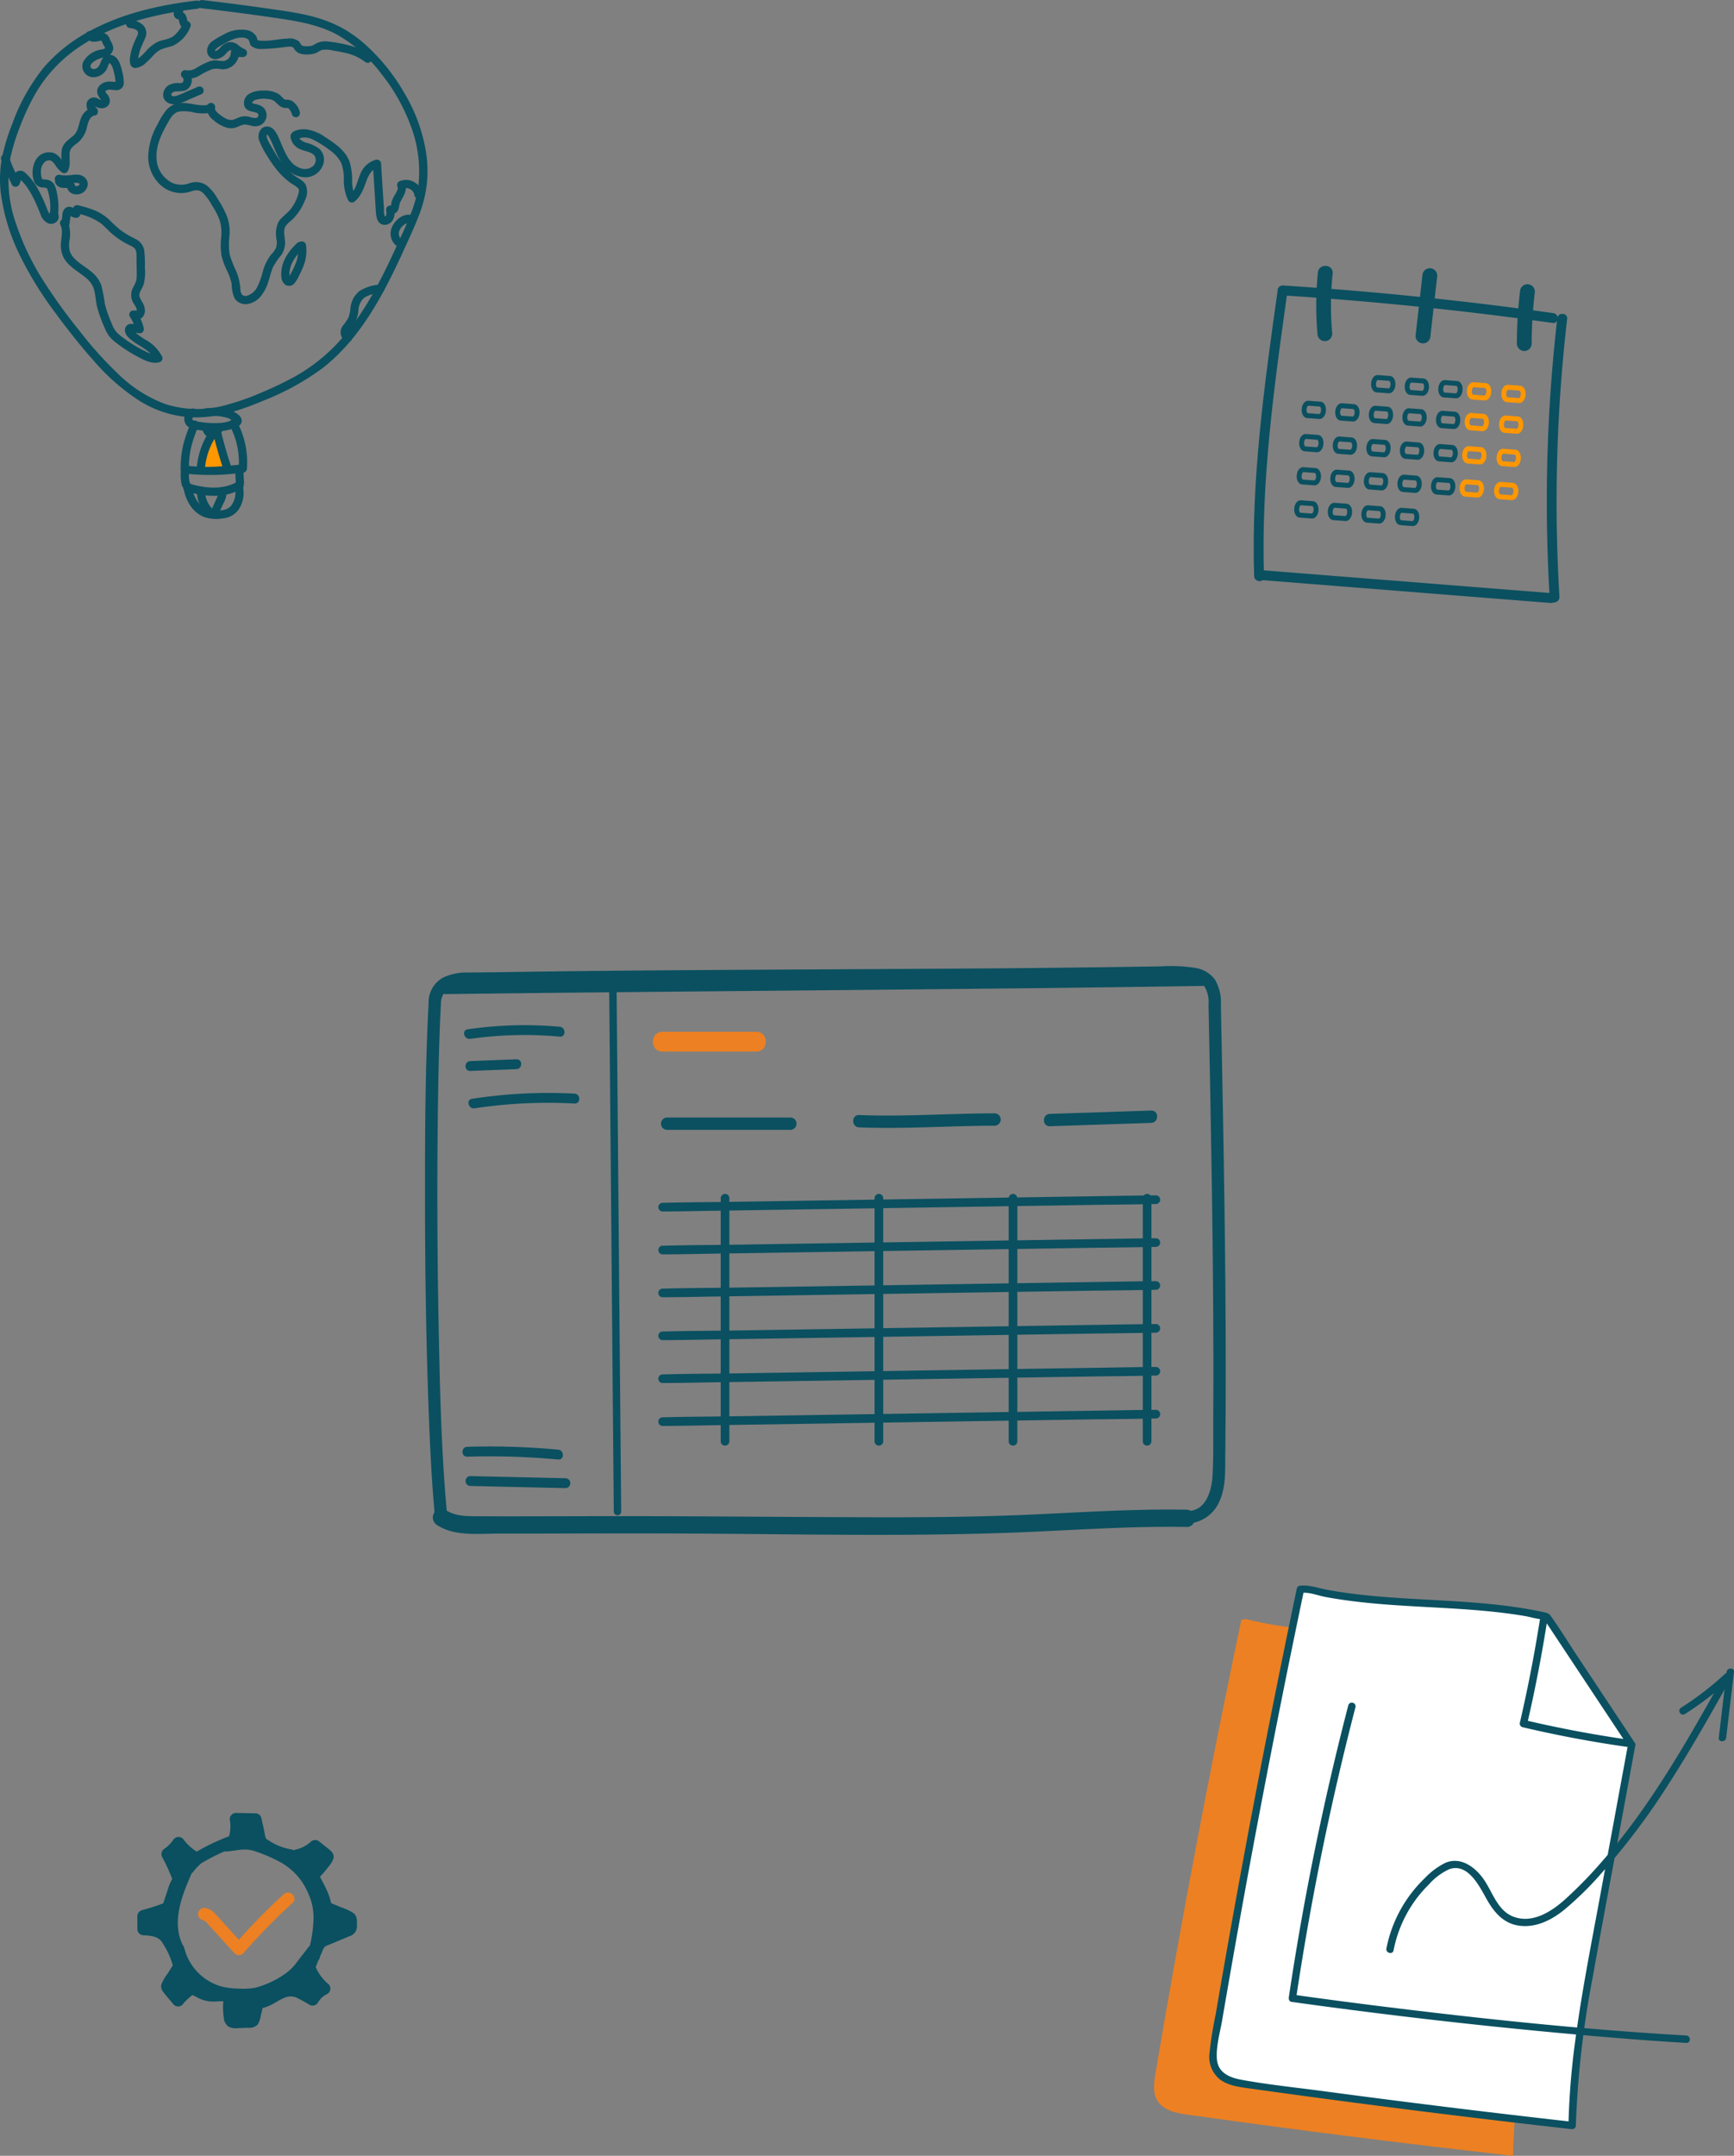 <?xml version="1.0" encoding="UTF-8"?> <svg xmlns="http://www.w3.org/2000/svg" id="Layer_1" data-name="Layer 1" viewBox="0 0 351.361 436.636"><rect x="0" y="0" width="351.361" height="436.636" fill="#808080" stroke="none"/> <defs> <style> .cls-1 { fill: #ff9700; } .cls-2 { fill: #ed8022; } .cls-3 { fill: #0a5060; } .cls-4 { fill: #fff; } </style> </defs> <polygon class="cls-1" points="43.145 87.785 40.806 93.919 40.806 95.146 45.713 95.146 43.577 87.785 43.145 87.785"></polygon> <path class="cls-1" d="M307.75,81.63l-2.404-.18c-.713-.053-1.194-.848-1.119-1.848.075-1.001.669-1.715,1.382-1.661l2.404.18c.713.053,1.194.848,1.119,1.848C309.057,80.97,308.463,81.684,307.75,81.63Zm.178-2.514-2.395-.178a.972.972,0,0,0-.31.739.934.934,0,0,0,.206.778l2.389.177a.954.954,0,0,0,.316-.738A.934.934,0,0,0,307.928,79.116Z"></path> <path class="cls-1" d="M300.779,81.109l-2.405-.18c-.713-.053-1.194-.848-1.119-1.848.075-1.001.669-1.715,1.382-1.661l2.405.18c.713.053,1.194.848,1.119,1.848C302.086,80.448,301.492,81.162,300.779,81.109Zm.178-2.514-2.396-.178a.978.978,0,0,0-.31.739.938.938,0,0,0,.206.778l2.39.177a.954.954,0,0,0,.316-.738A.934.934,0,0,0,300.958,78.595Z"></path> <path class="cls-1" d="M307.285,87.851l-2.404-.18c-.713-.053-1.194-.848-1.119-1.848s.669-1.715,1.382-1.661l2.404.18c.713.053,1.194.848,1.119,1.848S307.998,87.904,307.285,87.851Zm.178-2.515-2.395-.178a.972.972,0,0,0-.31.739.934.934,0,0,0,.206.779l2.389.177a.955.955,0,0,0,.316-.738A.934.934,0,0,0,307.463,85.336Z"></path> <path class="cls-1" d="M300.314,87.33l-2.405-.18c-.713-.053-1.194-.848-1.119-1.848s.669-1.715,1.382-1.661l2.405.18c.713.053,1.194.848,1.119,1.848S301.027,87.383,300.314,87.33Zm.178-2.515-2.396-.178a.978.978,0,0,0-.31.739.939.939,0,0,0,.206.779l2.39.177a.955.955,0,0,0,.316-.738A.934.934,0,0,0,300.492,84.815Z"></path> <path class="cls-1" d="M306.781,94.585l-2.404-.18c-.713-.053-1.194-.848-1.119-1.848.075-1.0.669-1.714,1.382-1.661l2.404.18c.713.053,1.194.848,1.119,1.848C308.088,93.924,307.494,94.638,306.781,94.585Zm.178-2.514-2.395-.178a.972.972,0,0,0-.31.738.934.934,0,0,0,.206.779l2.389.177a.955.955,0,0,0,.316-.738A.934.934,0,0,0,306.959,92.071Z"></path> <path class="cls-1" d="M299.81,94.064l-2.405-.18c-.713-.053-1.194-.848-1.119-1.848.075-1.0.669-1.714,1.382-1.661l2.405.18c.713.053,1.194.848,1.119,1.848C301.117,93.403,300.523,94.117,299.81,94.064Zm.178-2.514-2.396-.178a.977.977,0,0,0-.31.738.939.939,0,0,0,.206.779l2.39.177a.955.955,0,0,0,.316-.738A.934.934,0,0,0,299.989,91.549Z"></path> <path class="cls-1" d="M306.279,101.298l-2.404-.18c-.713-.053-1.194-.848-1.119-1.848.075-1.001.669-1.715,1.382-1.661l2.404.18c.713.053,1.194.848,1.119,1.848C307.586,100.637,306.992,101.351,306.279,101.298Zm.178-2.514-2.395-.178a.972.972,0,0,0-.31.739.934.934,0,0,0,.206.778l2.389.177a.954.954,0,0,0,.316-.738A.934.934,0,0,0,306.457,98.783Z"></path> <path class="cls-1" d="M299.308,100.776l-2.405-.18c-.713-.053-1.194-.848-1.119-1.848.075-1.001.669-1.715,1.382-1.661l2.405.18c.713.053,1.194.848,1.119,1.848C300.615,100.116,300.021,100.83,299.308,100.776Zm.178-2.514-2.396-.178a.978.978,0,0,0-.31.739.938.938,0,0,0,.206.778l2.39.177a.954.954,0,0,0,.316-.738A.934.934,0,0,0,299.487,98.262Z"></path> <path class="cls-2" d="M134.233,212.982h19.02c2.574,0,2.578-4,0-4H134.233c-2.574,0-2.578,4,0,4Z"></path> <path class="cls-2" d="M318.662,359.538l-7.261,39.409c-2.298,12.471-4.602,25.011-4.803,37.69q-33.033-3.711-65.955-8.335c-2.293-.322-4.881-.832-6.099-2.8-1.002-1.619-.722-3.69-.406-5.567q7.773-46.107,17.396-91.876l.923-.136c15.97,4.002,32.947,1.973,48.995,5.652Z"></path> <g> <path class="cls-2" d="M40.178,387.329a1.261,1.261,0,0,0,.873,1.538c.564.099.916.649,1.284,1.053q.879.966,1.758,1.931l3.433,3.771a1.258,1.258,0,0,0,1.768,0A121.641,121.641,0,0,1,59.275,385.419c1.193-1.084-.579-2.848-1.768-1.768a121.628,121.628,0,0,0-9.104,9.224q-1.438-1.58-2.877-3.16c-.607-.667-1.208-1.34-1.822-2a3.691,3.691,0,0,0-1.989-1.26A1.286,1.286,0,0,0,40.178,387.329Z"></path> <path class="cls-3" d="M46.416,371.905a44.975,44.975,0,0,0-4.875,2.188q-.621.326-1.23.673c-.026.015-.273.15-.452.25a9.832,9.832,0,0,1-2.603-2.364,1.272,1.272,0,0,0-2.159,0,6.903,6.903,0,0,1-1.777,1.789,1.282,1.282,0,0,0-.448,1.71,36.731,36.731,0,0,1,2.029,4.419,9.719,9.719,0,0,0-.905,2.167q-.466,1.386-.932,2.773-2.126.787-4.316,1.38a1.273,1.273,0,0,0-.918,1.205l.004,2.622a1.276,1.276,0,0,0,1.25,1.25c1.359.078,2.97.156,3.768,1.43a16.45,16.45,0,0,1,2.166,4.657q-.518.823-1.035,1.647a8.95,8.95,0,0,0-1.273,2.202c-.232.883.298,1.498.823,2.124q.837.999,1.674,1.997a1.252,1.252,0,0,0,1.768,0,10.056,10.056,0,0,1,1.711-1.709c.359-.273.207-.281.575-.121.431.187.833.44,1.261.634a6.437,6.437,0,0,0,2.774.56c.449-.004.896-.037,1.344-.052.204-.007.408-.01.613-.006l-.004.035q-.05.523-.058,1.049a14.293,14.293,0,0,0,.154,2.195,2.377,2.377,0,0,0,.981,1.877,3.337,3.337,0,0,0,1.92.29l2.001-.079a2.312,2.312,0,0,0,2.006-.701,5.704,5.704,0,0,0,.634-1.961l.328-1.322a9.128,9.128,0,0,0,1.831-.71c.818-.418,1.588-.947,2.437-1.304a3.135,3.135,0,0,1,2.492-.151,27.611,27.611,0,0,1,2.74,1.503,1.27,1.27,0,0,0,1.71-.448,4.156,4.156,0,0,1,1.905-1.753,1.256,1.256,0,0,0,.253-1.963,9.108,9.108,0,0,1-2.608-3.469q.261-.686.542-1.364a1.2,1.2,0,0,0,.27-.531c.019-.082.038-.164.058-.245.147-.336.294-.671.447-1.004a3.093,3.093,0,0,1,.534-1.001,3.721,3.721,0,0,1,.93-.42q.659-.276,1.317-.552,1.372-.575,2.745-1.15a2.062,2.062,0,0,0,1.505-2.06c.011-.934.124-1.957-.684-2.605a10.638,10.638,0,0,0-2.449-1.154c-.693-.297-1.391-.583-2.088-.868a13.234,13.234,0,0,0-1.033-2.946c-.292-.616-.615-1.218-.932-1.821-.025-.048-.179-.365-.298-.6.105-.107.21-.214.312-.324a20.531,20.531,0,0,0,1.316-1.577,5.564,5.564,0,0,0,1.087-1.745c.226-.859-.305-1.435-.921-1.925q-.942-.751-1.885-1.501a1.29,1.29,0,0,0-1.768,0,6.867,6.867,0,0,1-3.234,1.625,1.336,1.336,0,0,0-.282.094,1.603,1.603,0,0,0-.639-.205,11.627,11.627,0,0,1-4.44-1.822c-.224-.129-.402-.191-.511-.412a5.942,5.942,0,0,1-.289-1.26l-.635-2.862a1.268,1.268,0,0,0-1.205-.918l-3.944-.076a1.269,1.269,0,0,0-1.205,1.582A7.483,7.483,0,0,1,46.416,371.905Zm-4.669,4.921a41.053,41.053,0,0,1,3.726-1.845,1.368,1.368,0,0,0,.214.014c1.099-.036,2.172-.274,3.264-.369a6.685,6.685,0,0,1,2.847.362,31.717,31.717,0,0,1,5.216,2.287,12.801,12.801,0,0,1,5.218,5.698,17.438,17.438,0,0,1,.852,2.178,12.03,12.03,0,0,1,.442,3.522,26.336,26.336,0,0,1-.737,5.415.864.864,0,0,0-.21.189q-1.171,1.509-2.341,3.017a10.173,10.173,0,0,1-2.322,2.375,19.004,19.004,0,0,1-6.214,2.931,14.634,14.634,0,0,1-3.547.153,14.362,14.362,0,0,1-3.166-.383,10.819,10.819,0,0,1-7.665-7.874,1.182,1.182,0,0,0-.299-.559c-2.271-4.618-.2-9.941,1.72-14.298a1.77,1.77,0,0,0,.086-.241l.001-0a1.256,1.256,0,0,0,.448-.448c.014-.02.029-.039.044-.058a10.133,10.133,0,0,1,1.572-1.59C41.188,377.157,41.469,376.982,41.746,376.826Z"></path> </g> <path class="cls-3" d="M39.933.114c-7.671.884-15.429,2.635-22.222,6.433a32.202,32.202,0,0,0-8.797,7.071A38.897,38.897,0,0,0,2.495,25.069,39.736,39.736,0,0,0,.427,31.846a23.641,23.641,0,0,0-.272,7.184A40.561,40.561,0,0,0,4.175,52.02,72.618,72.618,0,0,0,11.077,63.186c2.483,3.384,5.094,6.708,7.888,9.842a43.195,43.195,0,0,0,8.998,7.959,21.913,21.913,0,0,0,11.582,3.553c4.772.019,9.39-1.524,13.738-3.356a52.631,52.631,0,0,0,12.026-6.582C71.719,69.629,76.05,62.55,79.591,55.372c.899-1.823,1.756-3.667,2.596-5.519.932-2.054,1.888-4.105,2.695-6.212A25.759,25.759,0,0,0,86.499,37.138a25.061,25.061,0,0,0-.168-6.256,33.757,33.757,0,0,0-4.364-11.979A40.019,40.019,0,0,0,74.013,9.012a25.626,25.626,0,0,0-5.18-3.605A28.013,28.013,0,0,0,62.392,3.113c-2.216-.521-4.47-.856-6.721-1.183Q51.952,1.39,48.224.905,44.566.428,40.901.004a.841.841,0,0,0-.836.836.856.856,0,0,0,.836.836q7.301.845,14.575,1.902c4.303.627,8.739,1.297,12.637,3.337a29.128,29.128,0,0,1,9.103,7.967,38.202,38.202,0,0,1,6.012,10.594A26.115,26.115,0,0,1,84.805,37.346c-.498,4.299-2.513,8.267-4.285,12.156-3.223,7.071-6.749,14.241-12.095,19.978a36.146,36.146,0,0,1-9.72,7.349c-2.003,1.054-4.07,1.993-6.158,2.865a49.731,49.731,0,0,1-6.509,2.272,21.452,21.452,0,0,1-12.574-.14,27.369,27.369,0,0,1-9.375-5.945,77.172,77.172,0,0,1-7.945-8.827A108.426,108.426,0,0,1,8.728,56.772,51.799,51.799,0,0,1,3.28,45.398,26.35,26.35,0,0,1,2.1,31.981,41.102,41.102,0,0,1,4.161,25.372a47.349,47.349,0,0,1,2.683-5.821,28.698,28.698,0,0,1,7.501-8.798c5.831-4.529,13.102-6.872,20.281-8.184q2.639-.482,5.307-.785a.861.861,0,0,0,.836-.836.841.841,0,0,0-.836-.836Z"></path> <path class="cls-3" d="M258.897,58.785c-2.708,19.177-5.401,38.467-4.769,57.885.041,1.273,2.036,1.436,1.994.149-.632-19.418,2.061-38.708,4.769-57.885.18-1.275-1.815-1.419-1.994-.149Z"></path> <path class="cls-3" d="M255.453,117.474l58.809,4.658a1.001,1.001,0,0,0,.149-1.994L255.602,115.48a1.001,1.001,0,0,0-.149,1.994Z"></path> <path class="cls-3" d="M315.989,120.863a321.2,321.2,0,0,1,1.563-56.262c.148-1.28-1.847-1.426-1.994-.149a324.114,324.114,0,0,0-1.531,56.797c.077,1.279,2.04.884,1.963-.386Z"></path> <path class="cls-3" d="M294.971,80.675l-2.405-.18c-.713-.053-1.194-.848-1.119-1.848.075-1.001.669-1.715,1.382-1.661l2.405.18c.713.053,1.194.848,1.119,1.848C296.278,80.014,295.684,80.728,294.971,80.675Zm.178-2.514-2.396-.178a.978.978,0,0,0-.31.739.938.938,0,0,0,.206.778l2.39.177a.954.954,0,0,0,.316-.738A.934.934,0,0,0,295.15,78.16Z"></path> <path class="cls-3" d="M288.167,80.166l-2.405-.18c-.713-.053-1.194-.848-1.119-1.848.075-1.001.669-1.715,1.382-1.661l2.405.18c.713.053,1.194.848,1.119,1.848C289.474,79.505,288.88,80.219,288.167,80.166Zm.178-2.514-2.396-.178a.972.972,0,0,0-.31.739.934.934,0,0,0,.206.778l2.39.177a.954.954,0,0,0,.316-.738A.934.934,0,0,0,288.345,77.652Z"></path> <path class="cls-3" d="M281.362,79.657l-2.405-.18c-.713-.053-1.194-.848-1.119-1.848.075-1.001.669-1.715,1.382-1.661l2.405.18c.713.053,1.194.848,1.119,1.848C282.669,78.996,282.075,79.71,281.362,79.657Zm.178-2.514-2.396-.178a.972.972,0,0,0-.31.739.934.934,0,0,0,.206.778l2.39.177a.954.954,0,0,0,.316-.738A.934.934,0,0,0,281.54,77.143Z"></path> <path class="cls-3" d="M294.506,86.895l-2.405-.18c-.713-.053-1.194-.848-1.119-1.848s.669-1.715,1.382-1.661l2.405.18c.713.053,1.194.848,1.119,1.848S295.219,86.948,294.506,86.895Zm.178-2.515-2.396-.178a.978.978,0,0,0-.31.739.939.939,0,0,0,.206.779l2.39.177a.955.955,0,0,0,.316-.738A.934.934,0,0,0,294.684,84.38Z"></path> <path class="cls-3" d="M287.702,86.386l-2.405-.18c-.713-.053-1.194-.848-1.119-1.848s.669-1.715,1.382-1.661l2.405.18c.713.053,1.194.848,1.119,1.848S288.415,86.44,287.702,86.386Zm.178-2.515-2.396-.178a.972.972,0,0,0-.31.739.934.934,0,0,0,.206.779l2.39.177a.955.955,0,0,0,.316-.738A.934.934,0,0,0,287.88,83.871Z"></path> <path class="cls-3" d="M280.897,85.877l-2.405-.18c-.713-.053-1.194-.848-1.119-1.848s.669-1.715,1.382-1.661l2.405.18c.713.053,1.194.848,1.119,1.848S281.61,85.931,280.897,85.877Zm.178-2.515-2.396-.178a.972.972,0,0,0-.31.739.934.934,0,0,0,.206.779l2.39.177a.955.955,0,0,0,.316-.738A.934.934,0,0,0,281.075,83.363Z"></path> <path class="cls-3" d="M274.091,85.368l-2.404-.18c-.713-.053-1.194-.848-1.119-1.848s.669-1.715,1.382-1.661l2.404.18c.713.053,1.194.848,1.119,1.848S274.804,85.422,274.091,85.368Zm.178-2.515-2.395-.178a.972.972,0,0,0-.31.739.934.934,0,0,0,.206.779l2.389.177a.955.955,0,0,0,.316-.738A.934.934,0,0,0,274.27,82.854Z"></path> <path class="cls-3" d="M267.287,84.859l-2.405-.18c-.713-.053-1.194-.848-1.119-1.848s.669-1.715,1.382-1.661l2.405.18c.713.053,1.194.848,1.119,1.848S268,84.913,267.287,84.859Zm.178-2.515-2.396-.178a.972.972,0,0,0-.31.739.934.934,0,0,0,.206.779l2.389.177a.953.953,0,0,0,.317-.738A.939.939,0,0,0,267.466,82.345Z"></path> <path class="cls-3" d="M294.002,93.629l-2.405-.18c-.713-.053-1.194-.848-1.119-1.848.075-1.0.669-1.714,1.382-1.661l2.405.18c.713.053,1.194.848,1.119,1.848C295.309,92.969,294.715,93.683,294.002,93.629Zm.178-2.514L291.785,90.937a.977.977,0,0,0-.31.738.939.939,0,0,0,.206.779l2.39.177a.954.954,0,0,0,.316-.738A.934.934,0,0,0,294.181,91.115Z"></path> <path class="cls-3" d="M287.198,93.12l-2.405-.18c-.713-.053-1.194-.848-1.119-1.848.075-1.0.669-1.714,1.382-1.661l2.405.18c.713.053,1.194.848,1.119,1.848C288.505,92.46,287.911,93.174,287.198,93.12Zm.178-2.514-2.396-.178a.972.972,0,0,0-.31.738.934.934,0,0,0,.206.779l2.39.177a.954.954,0,0,0,.316-.738A.934.934,0,0,0,287.376,90.606Z"></path> <path class="cls-3" d="M280.393,92.611l-2.405-.18c-.713-.053-1.194-.848-1.119-1.848.075-1.0.669-1.714,1.382-1.661l2.405.18c.713.053,1.194.848,1.119,1.848C281.7,91.951,281.106,92.665,280.393,92.611Zm.178-2.514-2.396-.178a.972.972,0,0,0-.31.738.934.934,0,0,0,.206.779l2.39.177a.955.955,0,0,0,.316-.738A.934.934,0,0,0,280.571,90.097Z"></path> <path class="cls-3" d="M273.588,92.102l-2.404-.18c-.713-.053-1.194-.848-1.119-1.848.075-1.0.669-1.714,1.382-1.661l2.404.18c.713.053,1.194.848,1.119,1.848C274.895,91.442,274.301,92.156,273.588,92.102Zm.178-2.514-2.395-.178a.972.972,0,0,0-.31.738.934.934,0,0,0,.206.779l2.389.177a.955.955,0,0,0,.316-.738A.934.934,0,0,0,273.766,89.588Z"></path> <path class="cls-3" d="M266.784,91.593l-2.405-.18c-.713-.053-1.194-.848-1.119-1.848.075-1.0.669-1.714,1.382-1.661l2.405.18c.713.053,1.194.848,1.119,1.848C268.09,90.933,267.496,91.647,266.784,91.593Zm.178-2.514-2.396-.178a.972.972,0,0,0-.31.738.934.934,0,0,0,.206.779l2.389.177a.953.953,0,0,0,.317-.738A.938.938,0,0,0,266.962,89.079Z"></path> <path class="cls-3" d="M293.5,100.342l-2.405-.18c-.713-.053-1.194-.848-1.119-1.848.075-1.001.669-1.715,1.382-1.661l2.405.18c.713.053,1.194.848,1.119,1.848C294.807,99.681,294.213,100.395,293.5,100.342Zm.178-2.514L291.283,97.65a.978.978,0,0,0-.31.739.938.938,0,0,0,.206.778l2.39.177a.954.954,0,0,0,.316-.738A.934.934,0,0,0,293.679,97.828Z"></path> <path class="cls-3" d="M286.696,99.833l-2.405-.18c-.713-.053-1.194-.848-1.119-1.848.075-1.001.669-1.715,1.382-1.661l2.405.18c.713.053,1.194.848,1.119,1.848C288.003,99.172,287.409,99.886,286.696,99.833Zm.178-2.514-2.396-.178a.972.972,0,0,0-.31.739.934.934,0,0,0,.206.778l2.39.177a.954.954,0,0,0,.316-.738A.934.934,0,0,0,286.874,97.319Z"></path> <path class="cls-3" d="M279.891,99.324l-2.405-.18c-.713-.053-1.194-.848-1.119-1.848.075-1.001.669-1.715,1.382-1.661l2.405.18c.713.053,1.194.848,1.119,1.848C281.198,98.663,280.604,99.377,279.891,99.324Zm.178-2.514-2.396-.178a.972.972,0,0,0-.31.739.934.934,0,0,0,.206.778l2.39.177a.954.954,0,0,0,.316-.738A.934.934,0,0,0,280.069,96.81Z"></path> <path class="cls-3" d="M273.086,98.815l-2.404-.18c-.713-.053-1.194-.848-1.119-1.848.075-1.001.669-1.715,1.382-1.661l2.404.18c.713.053,1.194.848,1.119,1.848C274.393,98.154,273.799,98.868,273.086,98.815Zm.178-2.514-2.395-.178a.972.972,0,0,0-.31.739.934.934,0,0,0,.206.778l2.389.177a.954.954,0,0,0,.316-.738A.934.934,0,0,0,273.264,96.301Z"></path> <path class="cls-3" d="M266.281,98.306l-2.405-.18c-.713-.053-1.194-.848-1.119-1.848.075-1.001.669-1.715,1.382-1.661l2.405.18c.713.053,1.194.848,1.119,1.848C267.588,97.645,266.994,98.359,266.281,98.306Zm.178-2.514-2.396-.178a.972.972,0,0,0-.31.739.934.934,0,0,0,.206.778l2.389.177a.951.951,0,0,0,.317-.738A.939.939,0,0,0,266.46,95.792Z"></path> <g> <path class="cls-3" d="M286.194,106.546l-2.405-.18c-.713-.053-1.194-.848-1.119-1.848.075-1.0.669-1.714,1.382-1.661l2.405.18c.713.053,1.194.848,1.119,1.848C287.501,105.885,286.907,106.6,286.194,106.546Zm.178-2.514-2.396-.178a.972.972,0,0,0-.31.738.934.934,0,0,0,.206.779l2.39.177a.955.955,0,0,0,.316-.738A.934.934,0,0,0,286.372,104.032Z"></path> <path class="cls-3" d="M279.389,106.037l-2.405-.18c-.713-.053-1.194-.848-1.119-1.848.075-1.0.669-1.714,1.382-1.661l2.405.18c.713.053,1.194.848,1.119,1.848C280.696,105.376,280.102,106.091,279.389,106.037Zm.178-2.514-2.396-.178a.972.972,0,0,0-.31.738.934.934,0,0,0,.206.779l2.39.177a.954.954,0,0,0,.316-.738A.934.934,0,0,0,279.567,103.523Z"></path> <path class="cls-3" d="M272.584,105.528l-2.404-.18c-.713-.053-1.194-.848-1.119-1.848.075-1.0.669-1.714,1.382-1.661l2.404.18c.713.053,1.194.848,1.119,1.848C273.89,104.868,273.296,105.582,272.584,105.528Zm.178-2.514-2.395-.178a.972.972,0,0,0-.31.738.934.934,0,0,0,.206.779l2.389.177a.955.955,0,0,0,.316-.738A.934.934,0,0,0,272.762,103.014Z"></path> <path class="cls-3" d="M265.779,105.019l-2.405-.18c-.713-.053-1.194-.848-1.119-1.848.075-1.0.669-1.714,1.382-1.661l2.405.18c.713.053,1.194.848,1.119,1.848C267.086,104.359,266.492,105.073,265.779,105.019Zm.178-2.514-2.396-.178a.972.972,0,0,0-.31.738.934.934,0,0,0,.206.779l2.389.177a.953.953,0,0,0,.317-.738A.938.938,0,0,0,265.958,102.505Z"></path> </g> <path class="cls-3" d="M38.808,82.771a2.15,2.15,0,0,0-.982,3.403,3.165,3.165,0,0,0,1.996.864c.832.118,1.667.225,2.505.286a11.662,11.662,0,0,0,4.827-.499c.702-.256,1.735-.6,1.818-1.474.086-.906-.805-1.536-1.51-1.921-1.78-.973-3.831-.886-5.789-.733a.857.857,0,0,0-.836.836.842.842,0,0,0,.836.836,9.626,9.626,0,0,1,4.644.354,3.721,3.721,0,0,1,.854.512,2.135,2.135,0,0,1,.189.175q.398-.757.045-.512a3.599,3.599,0,0,0-.507.246,7.362,7.362,0,0,1-2.007.497,18.813,18.813,0,0,1-4.485-.193,5.052,5.052,0,0,1-.974-.186,1.39,1.39,0,0,1-.333-.164c-.054-.036-.118-.166-.065-.058a.503.503,0,0,1,.218-.655c1.018-.333.582-1.947-.444-1.612Z"></path> <path class="cls-3" d="M38.617,85.777a29.635,29.635,0,0,0-1.486,4.319,20.482,20.482,0,0,0-.524,4.684.836.836,0,0,0,1.671,0,18.476,18.476,0,0,1,.5-4.391,30.238,30.238,0,0,1,1.451-4.168.841.841,0,0,0-.584-1.028.856.856,0,0,0-1.028.584Z"></path> <path class="cls-3" d="M46.531,86.172a15.711,15.711,0,0,1,1.831,8.708.843.843,0,0,0,.836.836.852.852,0,0,0,.836-.836,17.323,17.323,0,0,0-2.059-9.552c-.513-.946-1.956-.103-1.443.843Z"></path> <path class="cls-3" d="M47.621,98.881a4.447,4.447,0,0,1-.837,3.607c-.867.932-2.197.95-3.394.931-2.831-.047-4.219-2.677-4.621-5.16a.842.842,0,0,0-1.028-.584.856.856,0,0,0-.584,1.028c.408,2.52,1.712,4.999,4.181,6.003a7.974,7.974,0,0,0,3.998.259,4.318,4.318,0,0,0,3.066-1.84,6.102,6.102,0,0,0,.888-4.244.861.861,0,0,0-.836-.836.841.841,0,0,0-.836.836Z"></path> <path class="cls-3" d="M41.038,87.113a2.578,2.578,0,0,0,.772,1.172,2.003,2.003,0,0,0,.726.395,1.863,1.863,0,0,0,.871.017,2.906,2.906,0,0,0,1.782-1.69.836.836,0,0,0-1.443-.843,4.671,4.671,0,0,1-.435.706l.131-.169a2.222,2.222,0,0,1-.356.366l.169-.131a1.384,1.384,0,0,1-.296.175l.2-.084a1.143,1.143,0,0,1-.229.064l.222-.03a1.08,1.08,0,0,1-.285 0l.222.03a1.126,1.126,0,0,1-.212-.058l.2.084a1.249,1.249,0,0,1-.254-.145l.169.131a1.596,1.596,0,0,1-.266-.265l.131.169a2.015,2.015,0,0,1-.25-.432l.084.2c-.014-.035-.028-.071-.041-.106a.896.896,0,0,0-.384-.499.836.836,0,0,0-1.228.944Z"></path> <path class="cls-3" d="M49.178,94.047c-.807.085-1.619.169-2.432.245a.654.654,0,0,0-.01-.115q-1.074-3.224-1.879-6.529a.818.818,0,0,0-1.444-.272c-.011-.008-.018-.021-.03-.027a.85.85,0,0,0-1.143.3A15.536,15.536,0,0,0,39.899,94.505c-.748-.046-1.495-.114-2.238-.23a.862.862,0,0,0-1.028.584.842.842,0,0,0,.584,1.028A46.093,46.093,0,0,0,49.178,95.719a.86.86,0,0,0,.836-.836A.841.841,0,0,0,49.178,94.047Zm-7.615.516a13.745,13.745,0,0,1,1.896-5.669c.474,1.865,1.005,3.714,1.608,5.542C43.899,94.521,42.73,94.571,41.563,94.563Z"></path> <path class="cls-3" d="M37.732,99.521c3.688,1.086,7.836,1.5,11.277-.559a.836.836,0,0,0-.843-1.443c-3.055,1.827-6.732,1.349-9.989.39a.836.836,0,0,0-.444,1.612Z"></path> <path class="cls-3" d="M47.651,95.366l.127,2.338a.882.882,0,0,0,.245.591.836.836,0,0,0,1.426-.591l-.127-2.338a.882.882,0,0,0-.245-.591.836.836,0,0,0-1.426.591Z"></path> <path class="cls-3" d="M36.656,95.368a8.59,8.59,0,0,0,.197,2.952.843.843,0,0,0,1.028.584.853.853,0,0,0,.584-1.028,8.257,8.257,0,0,1-.152-.816l.03.222a7.986,7.986,0,0,1-.015-1.915.834.834,0,0,0-.245-.591.836.836,0,0,0-1.182,0,.964.964,0,0,0-.245.591Z"></path> <path class="cls-3" d="M39.917,99.853A6.785,6.785,0,0,0,41.574,103.942a.84.84,0,0,0,1.182,0,.857.857,0,0,0,0-1.182c-.051-.059-.1-.119-.15-.179q-.084-.107.023.031-.035-.046-.069-.094-.136-.189-.257-.388-.12-.199-.225-.408c-.035-.07-.066-.14-.1-.21-.074-.154.063.161-.018-.042a5.831,5.831,0,0,1-.268-.861,1.484,1.484,0,0,1-.085-.458q.025.189.008.049-.006-.058-.012-.116c-.007-.077-.012-.155-.016-.232a.836.836,0,1,0-1.671,0Z"></path> <path class="cls-3" d="M44.245,99.46a2.132,2.132,0,0,1,.019.313c-0.0.02-.029.263,0,.089a3.313,3.313,0,0,1-.14.536c-.026.076-.056.151-.084.226q-.056.138-.009.023-.032.074-.065.147c-.074.165-.149.329-.224.493l-.967,2.126a.856.856,0,0,0,.3,1.143.846.846,0,0,0,1.143-.3l1.037-2.28a4.804,4.804,0,0,0,.661-2.517.857.857,0,0,0-.836-.836c-.407.018-.893.371-.836.836Z"></path> <path class="cls-3" d="M60.253,49.208c-1.896,1.705-3.482,4.125-3.24,6.785a2.144,2.144,0,0,0,.796,1.678,1.419,1.419,0,0,0,1.814-.246,6.555,6.555,0,0,0,.962-1.563,18.466,18.466,0,0,0,.869-1.897,8.301,8.301,0,0,0,.528-4.455.843.843,0,0,0-1.028-.584.855.855,0,0,0-.584,1.028,6.821,6.821,0,0,1-.552,3.628,15.846,15.846,0,0,1-.834,1.73c-.149.275-.296.556-.464.821-.015.024-.119.194-.15.177a.159.159,0,0,1,.172-.077.355.355,0,0,1,.216.066q.063.078-.021-.054.036.08-.017-.068c-.005-.017-.036-.177-.037-.185a4.159,4.159,0,0,1,.007-1.034,5.468,5.468,0,0,1,.488-1.693,9.236,9.236,0,0,1,2.255-2.876c.801-.721-.384-1.899-1.182-1.182Z"></path> <path class="cls-3" d="M42.308,21.196c-1.927.493-3.891-.532-5.839-.318A4.152,4.152,0,0,0,33.763,22.226a14.367,14.367,0,0,0-1.801,2.885,13.757,13.757,0,0,0-1.927,6.622,7.787,7.787,0,0,0,2.574,5.813A6.209,6.209,0,0,0,38.736,38.76a3.273,3.273,0,0,1,1.381-.209,2.086,2.086,0,0,1,1.065.572,11.465,11.465,0,0,1,1.777,2.467,14.744,14.744,0,0,1,1.543,3.012,8.517,8.517,0,0,1,.327,3.323,15.17,15.17,0,0,0,.034,3.744,14.093,14.093,0,0,0,1.137,3.14,10.8,10.8,0,0,1,.95,2.787,7.105,7.105,0,0,0,.595,2.845,2.651,2.651,0,0,0,2.913,1.074,4.387,4.387,0,0,0,2.419-1.566,8.544,8.544,0,0,0,1.457-2.762c.336-1.011.561-2.064.973-3.049a14.261,14.261,0,0,1,1.76-2.571,4.549,4.549,0,0,0,.638-3.134c-.08-.867-.326-1.925.205-2.696a6.217,6.217,0,0,1,1.046-1.024A9.885,9.885,0,0,0,60.071,43.546a10.898,10.898,0,0,0,1.695-2.934,3.705,3.705,0,0,0,.155-3.24c-.541-.89-1.611-1.306-2.407-1.919a13.478,13.478,0,0,1-2.178-2.167,21.301,21.301,0,0,1-1.791-2.621q-.382-.644-.738-1.303a6.093,6.093,0,0,1-.757-1.588c-.015-.078-.05-.435.038-.483.191-.105.62.8.682.926.549,1.097.967,2.253,1.509,3.353.938,1.9,2.438,3.799,4.637,4.217a3.787,3.787,0,0,0,4.683-2.922,3.014,3.014,0,0,0-.814-2.647,7.015,7.015,0,0,0-2.82-1.335c-.619-.213-1.454-.646-1.422-1.364l-.414.722a3.524,3.524,0,0,1,3.321.053,20.203,20.203,0,0,1,3.352,2.113,7.129,7.129,0,0,1,2.295,2.513,8.701,8.701,0,0,1,.571,3.458,9.277,9.277,0,0,0,.911,4.232.84.84,0,0,0,1.143.3c1.373-1.032,1.907-2.571,2.473-4.129.422-1.163,1.068-2.565,2.411-2.814l-1.058-.806.586,9.309c.076,1.205.162,3.021,1.787,3.07a1.963,1.963,0,0,0,1.662-.947,3.389,3.389,0,0,0,.33-2.136l-1.257.722a1.412,1.412,0,0,0,1.961-.537,3.599,3.599,0,0,0,.309-1.15,2.981,2.981,0,0,1,.292-.765c.626-1.196,1.437-2.307.795-3.683l-.3,1.143a1.742,1.742,0,0,1,2.246,1.228.86.86,0,0,0,.836.836.841.841,0,0,0,.836-.836,3.382,3.382,0,0,0-4.761-2.671.853.853,0,0,0-.3,1.143.86.86,0,0,1-.068.657A10.135,10.135,0,0,1,79.89,39.672a5.439,5.439,0,0,0-.549,1.265c-.056.219-.069.446-.116.667-.093.434-.035-.096.275.131a.84.84,0,0,0-1.257.722c.032.365.148.935-.075,1.262-.131.192-.162.186-.218.054a4.424,4.424,0,0,1-.149-1.385l-.119-1.895-.462-7.332A.851.851,0,0,0,76.163,32.355a4.806,4.806,0,0,0-3.234,3.11c-.562,1.304-.845,3.096-2.049,4.002l1.143.3a7.18,7.18,0,0,1-.677-3.252,12.816,12.816,0,0,0-.491-3.689c-.834-2.369-3.009-3.792-5.023-5.096a8.741,8.741,0,0,0-3.718-1.523c-1.035-.119-3.328.099-3.242,1.537A3.177,3.177,0,0,0,60.989,30.287c.863.373,2.197.479,2.778,1.293a1.693,1.693,0,0,1-.265,1.992,2.554,2.554,0,0,1-2.771.433c-2.29-.817-3.183-3.659-4.066-5.66-.472-1.069-1.083-2.64-2.462-2.716-1.487-.081-2.111,1.587-1.703,2.798a17.553,17.553,0,0,0,1.741,3.314,22.711,22.711,0,0,0,2.171,3.035A14.01,14.01,0,0,0,59.094,37.202a6.657,6.657,0,0,1,1.299.908c.325.368.144.865.021,1.289a8.6,8.6,0,0,1-1.61,3.07c-.749.902-1.861,1.554-2.436,2.59a5.897,5.897,0,0,0-.322,3.506,3.58,3.58,0,0,1-.113,1.621,5.083,5.083,0,0,1-.916,1.282,9.413,9.413,0,0,0-1.709,3.337,16.719,16.719,0,0,1-1.135,3.222,3.426,3.426,0,0,1-2.101,1.865,1.072,1.072,0,0,1-1.026-.206A2.231,2.231,0,0,1,48.702,58.46a11.371,11.371,0,0,0-.791-3.418,23.984,23.984,0,0,1-1.351-3.42,13.327,13.327,0,0,1-.047-3.929,9.333,9.333,0,0,0-.546-3.938,20.797,20.797,0,0,0-1.871-3.498,9.358,9.358,0,0,0-2.225-2.717,3.902,3.902,0,0,0-3.58-.391,4.746,4.746,0,0,1-3.281-.058A5.761,5.761,0,0,1,31.71,31.867c-.1-2.582,1.131-4.961,2.373-7.142.517-.908,1.066-1.856,2.15-2.123a7.976,7.976,0,0,1,3.091.186,8.372,8.372,0,0,0,3.428.02.836.836,0,0,0-.444-1.612Z"></path> <path class="cls-3" d="M83.51,43.597c-1.741-.556-3.545,1.012-4.143,2.536a3.22,3.22,0,0,0-.039,2.257,3.01,3.01,0,0,0,1.726,1.8.838.838,0,0,0,1.028-.584.862.862,0,0,0-.584-1.028c.179.074-.023-.021-.048-.035a1.846,1.846,0,0,1-.171-.113c.093.069.045.032-.013-.023-.05-.047-.092-.101-.141-.149-.067-.065.067.108-.016-.021-.037-.059-.075-.116-.109-.176-.034-.061-.065-.123-.093-.186.048.107.021.048-.003-.028a3.303,3.303,0,0,1-.092-.372c.04.194.003-.016.001-.055-.003-.069-.003-.139 0-.209.001-.022.022-.211.006-.101-.017.112.019-.088.024-.109a2.652,2.652,0,0,1,.134-.424c-.046.111-.006.022.024-.037q.051-.1.109-.195.048-.08.101-.157c.011-.016.159-.196.049-.071.091-.104.181-.208.28-.304q.081-.079.167-.153c.045-.039.13-.106.036-.035a3.474,3.474,0,0,1,.396-.259c.061-.034.123-.066.186-.096.074-.035-.063.013.07-.027.079-.023.158-.047.238-.068.214-.057-.12-.011.099-.015.036-.001.266.009.098-.012a1.322,1.322,0,0,1,.235.06.843.843,0,0,0,1.028-.584.854.854,0,0,0-.584-1.028Z"></path> <path class="cls-3" d="M77.05,57.647a8.632,8.632,0,0,0-4.233,1.322,5.034,5.034,0,0,0-1.816,3.556,7.842,7.842,0,0,1-.388,1.8A11.109,11.109,0,0,1,69.482,65.961a2.177,2.177,0,0,0,.778,3.301.84.84,0,0,0,1.028-.584.857.857,0,0,0-.584-1.028c.122.051.021-.052.007-.133a.83.83,0,0,1,.05-.42,5.839,5.839,0,0,1,.855-1.201,6.512,6.512,0,0,0,1.015-3.057,3.58,3.58,0,0,1,1.133-2.506,6.658,6.658,0,0,1,3.286-1.015.863.863,0,0,0,.836-.836.84.84,0,0,0-.836-.836Z"></path> <path class="cls-3" d="M41.963,21.447a3.004,3.004,0,0,0,1.312,2.892,6.763,6.763,0,0,0,3,1.596,3.368,3.368,0,0,0,1.766-.201,6.052,6.052,0,0,1,1.428-.514,5.064,5.064,0,0,1,1.477.26,2.891,2.891,0,0,0,1.781-.116A2.22,2.22,0,0,0,53.814,22.411c-.469-1.004-1.416-1.194-2.386-1.425a1.713,1.713,0,0,1-.394-.136l.038.031q-.104-.104-.021-.025c-.002.002.018.033.016.04a.91.91,0,0,1,.591-.622,5.597,5.597,0,0,1,2.636-.213,2.527,2.527,0,0,1,1.424.511,7.175,7.175,0,0,0,1.221,1.067,2.161,2.161,0,0,0,1.068.23.621.621,0,0,1,.474.102,2.54,2.54,0,0,1,.658,1.166.857.857,0,0,0,1.028.584.843.843,0,0,0,.584-1.028,3.667,3.667,0,0,0-1.69-2.305,2.286,2.286,0,0,0-.891-.194c-.25-.009-.378.038-.581-.115-.38-.289-.656-.694-1.049-.978a5.394,5.394,0,0,0-3.171-.75,5.39,5.39,0,0,0-2.727.571,2.157,2.157,0,0,0-1.035,2.777c.458.799,1.365.856,2.162,1.067.266.07.559.178.594.541a.574.574,0,0,1-.529.598,4.249,4.249,0,0,1-1.357-.251,3.57,3.57,0,0,0-1.753.022c-.559.162-1.066.494-1.639.61a2.294,2.294,0,0,1-1.587-.43,7.738,7.738,0,0,1-1.329-.945c-.262-.242-.667-.628-.595-1.02a.859.859,0,0,0-.584-1.028.843.843,0,0,0-1.028.584Z"></path> <path class="cls-3" d="M40.005,17.618l-2.206.946a16.747,16.747,0,0,1-2.103.858c-.24.066-.847.174-.963-.163-.147-.424.491-.686.786-.74a11.211,11.211,0,0,0,1.908-.159,2.11,2.11,0,0,0,1.174-1.052,2.348,2.348,0,0,0-.7-2.995l-.644,1.527a4.43,4.43,0,0,0,3.151-.531A13.788,13.788,0,0,1,43.155,13.964a4.586,4.586,0,0,1,1.631.046,3.205,3.205,0,0,0,1.833-.341,3.387,3.387,0,0,0,1.826-2.978l-.836.836,1.638.023a.84.84,0,0,0,.222-1.641,5.437,5.437,0,0,1-1.334-.888,2.435,2.435,0,0,0-1.872-.457,3.301,3.301,0,0,0-1.643,1.089,2.798,2.798,0,0,1-.604.538,2.698,2.698,0,0,1-.367.16c-.302-.215.586-.809.711-.887A21.939,21.939,0,0,1,46.362,8.337c1.057-.513,2.696-1.105,3.813-.427.509.309.309.93.697,1.36a3.057,3.057,0,0,0,2.164.65,42.914,42.914,0,0,0,4.84-.411c.457-.029,1.359-.219,1.638.238a2.351,2.351,0,0,0,1.626,1.204,6.578,6.578,0,0,0,2.143-.006,3.211,3.211,0,0,0,1.006-.327,4.906,4.906,0,0,1,.954-.506,5.546,5.546,0,0,1,2.234.125c.785.126,1.568.263,2.342.446a10.015,10.015,0,0,1,4.104,1.813.86.86,0,0,0,1.182,0,.842.842,0,0,0,0-1.182,11.229,11.229,0,0,0-4.184-2.075,26.773,26.773,0,0,0-4.591-.839,3.878,3.878,0,0,0-2.377.47,2.684,2.684,0,0,1-.976.443A6.137,6.137,0,0,1,61.888,9.36a1.379,1.379,0,0,1-.685-.136c-.264-.166-.377-.578-.602-.81A3.013,3.013,0,0,0,58.267,7.819c-1.725.056-3.423.505-5.154.434a6.165,6.165,0,0,1-.661-.056c-.006-.001-.404-.098-.413-.09.095-.085.218.474.099-.157a1.941,1.941,0,0,0-.202-.568,2.792,2.792,0,0,0-1.755-1.261,6.978,6.978,0,0,0-4.863.874A16.352,16.352,0,0,0,43.178,8.246a2.537,2.537,0,0,0-1.225,1.99,1.704,1.704,0,0,0,1.707,1.761,3.21,3.21,0,0,0,2.184-1.205,2.339,2.339,0,0,1,.646-.558c.267-.117.43-.01.667.14a8.003,8.003,0,0,0,1.868,1.147l.222-1.641L47.609,9.856a.847.847,0,0,0-.836.836,1.713,1.713,0,0,1-1.387,1.659,7.987,7.987,0,0,1-1.554-.13,4.119,4.119,0,0,0-1.431.223,16.238,16.238,0,0,0-2.541,1.269,3.053,3.053,0,0,1-2.158.517.84.84,0,0,0-.644,1.527c-.024-.017.034.038.063.084q.069.135.026.04a1.467,1.467,0,0,1,.048.171c-.023-.109.006.181.003.225.008-.104-.042.18-.057.221.041-.112-.064.119-.067.124-.024.037-.102.118-.057.084a1.242,1.242,0,0,1-.775.12,3.721,3.721,0,0,0-2.061.434A2.307,2.307,0,0,0,33.069,19.031c-.14,1.697,1.68,2.384,3.072,2.003a18.087,18.087,0,0,0,2.274-.929l2.435-1.044a.841.841,0,0,0,.3-1.143.858.858,0,0,0-1.143-.3Z"></path> <path class="cls-3" d="M26.149,5.643c.546.1,1.66.21,1.821.896a1.649,1.649,0,0,1-.279.951c-.202.435-.395.873-.576,1.317a10.912,10.912,0,0,0-.737,2.619c-.123.885-.209,2.286,1.039,2.352a3.472,3.472,0,0,0,2.122-1.024,17.696,17.696,0,0,0,1.444-1.433,6.239,6.239,0,0,1,1.512-1.255,19.765,19.765,0,0,1,2.389-.73,7.085,7.085,0,0,0,3.665-3.825.849.849,0,0,0-.722-1.257c.454.039.19.212.176.016a2.018,2.018,0,0,0-.075-.272,4.04,4.04,0,0,0-.236-.788A1.643,1.643,0,0,0,37.263,2.63a2.577,2.577,0,0,0-.89-.368l.369.215a.658.658,0,0,1,.124.457q.047-.133.011-.031a2.17,2.17,0,0,0,.194-.444,1.288,1.288,0,0,0,.023-.907A.863.863,0,0,0,36.066.967.841.841,0,0,0,35.483,1.995q.07.208.029-.144l-.022.081c-.056.056-.024.062-.073.166a1.801,1.801,0,0,0-.214.718A1.128,1.128,0,0,0,36.265,3.948c-.213-.038-.067-.171-.06.005a1.419,1.419,0,0,0,.056.22,4.802,4.802,0,0,0,.169.642,1.584,1.584,0,0,0,1.397,1.109l-.722-1.257a6.911,6.911,0,0,1-1.887,2.605c-.965.738-2.23.737-3.31,1.224a7.975,7.975,0,0,0-2.39,1.94,14.383,14.383,0,0,1-1.074,1.062,3.939,3.939,0,0,1-.469.345c-.096.06-.195.117-.296.169q-.101.052-.206.099-.084.012.051-.02l.369.215c.112.105.069.323.074.018.002-.101.007-.202.015-.302a5.344,5.344,0,0,1,.076-.6,9.698,9.698,0,0,1,.348-1.315c.29-.863.72-1.658,1.052-2.503a2.325,2.325,0,0,0-.418-2.466A4.077,4.077,0,0,0,26.593,4.031a.859.859,0,0,0-1.028.584.843.843,0,0,0,.584,1.028Z"></path> <path class="cls-3" d="M12.252,45.582c.537,1.047.195,2.365.11,3.478a5.515,5.515,0,0,0,.645,3.318c1.006,1.683,2.833,2.591,4.28,3.798a4.935,4.935,0,0,1,1.645,2.094c.448,1.271.431,2.659.757,3.962a28.652,28.652,0,0,0,1.49,4.106,7.468,7.468,0,0,0,1.026,1.856,8.874,8.874,0,0,0,1.563,1.406,28.247,28.247,0,0,0,3.893,2.515c1.393.745,3.026,1.689,4.655,1.241a.84.84,0,0,0,.584-1.028,8.232,8.232,0,0,0-3.495-3.565,15.953,15.953,0,0,1-1.89-1.332,4.13,4.13,0,0,1-.41-.381c-.022-.026-.073-.136-.111-.175q.014.033-.01-.042-.026-.09-.002-.013l-.382.431a.184.184,0,0,1,.11.009,1.539,1.539,0,0,0,.407.065l.977.156A.848.848,0,0,0,29.122,66.451a9.23,9.23,0,0,0-1.372-3.155L27.028,64.553c.601.021,1.375.211,1.827-.287a2.03,2.03,0,0,0,.5-1.488,3.546,3.546,0,0,0-.402-1.394,9.054,9.054,0,0,1-.675-1.261,1.391,1.391,0,0,1,.13-1.033c.232-.509.526-.983.71-1.515a9.982,9.982,0,0,0,.238-3.384,24.341,24.341,0,0,0-.125-3.429,3.166,3.166,0,0,0-1.801-2.374,21.114,21.114,0,0,1-2.739-1.586,22.743,22.743,0,0,1-2.373-2.119,9.944,9.944,0,0,0-3.023-2.031,22.906,22.906,0,0,0-3.454-1.073.845.845,0,0,0-1.028.584l-.175.901.806-.613c.121.004-.087-.032-.03.001-.086-.051-.178-.094-.265-.144-.14-.081-.276-.168-.422-.238a1.373,1.373,0,0,0-1.457.047,1.905,1.905,0,0,0-.628,1.468l-.236,1.77a.84.84,0,0,0,.836.836.857.857,0,0,0,.836-.836l.165-1.232c.027-.205.064-.41.082-.616.003-.036.047-.138.031-.162.046.072-.421.218-.398.196-.034.032-.118-.085-.033-.008a.985.985,0,0,0,.167.09c.116.066.228.139.346.203a2.244,2.244,0,0,0,1.007.296.841.841,0,0,0,.806-.613l.175-.901-1.028.584a12.821,12.821,0,0,1,4.96,1.977c.782.614,1.433,1.38,2.178,2.035a16.575,16.575,0,0,0,2.349,1.728q.595.36,1.22.664a4.556,4.556,0,0,1,1.088.618c.578.522.459,1.532.469,2.23.015,1.062.044,2.125.042,3.187a4.84,4.84,0,0,1-.132,1.293,7.096,7.096,0,0,1-.548,1.205,3.23,3.23,0,0,0-.128,3.001c.198.422,1.16,1.565.7,2.039l.591-.245L27.028,62.882a.841.841,0,0,0-.722,1.257,7.94,7.94,0,0,1,1.204,2.756l1.028-1.028a9.244,9.244,0,0,0-2.062-.278,1.249,1.249,0,0,0-1.165,1.275c.02,1.108,1.097,1.858,1.905,2.443,1.367.99,3.372,1.808,4.07,3.464l.584-1.028a2.672,2.672,0,0,1-1.754-.277c-.618-.267-1.22-.58-1.811-.902a28.084,28.084,0,0,1-3.337-2.137,9.087,9.087,0,0,1-1.443-1.25,5.59,5.59,0,0,1-.853-1.567,26.045,26.045,0,0,1-1.409-3.976,37.127,37.127,0,0,0-.72-3.81A6.238,6.238,0,0,0,18.817,55.297c-1.311-1.199-3.072-2.014-4.134-3.41a3.268,3.268,0,0,1-.569-1.139,5.431,5.431,0,0,1-.063-1.892,7.199,7.199,0,0,0-.355-4.117c-.491-.957-1.933-.113-1.443.843Z"></path> <path class="cls-3" d="M11.728,43.692a13.385,13.385,0,0,0-.165-4.46,5.996,5.996,0,0,0-.63-1.966,2.107,2.107,0,0,0-1.656-.887c-.186-.023-.429-.046-.564-.068-.204-.034-.203-.023-.263-.252a4.816,4.816,0,0,1-.128-1.759c.109-.881.784-1.953,1.787-1.81.496.071.824.565,1.091.944a6.115,6.115,0,0,0,1.384,1.53.841.841,0,0,0,1.143-.3c.629-1.187.304-2.4.386-3.668.071-1.102,1.029-1.587,1.798-2.22A5.743,5.743,0,0,0,17.652,25.571c.235-.876.561-2.039,1.601-2.196.655-.098.758-.986.369-1.397a1.794,1.794,0,0,1-.449-.619c.018.064.006-.056.014-.057s-.337.444-.125.09c-.045.075-.056-.043-.009.033a1.654,1.654,0,0,0,.453.242,2.759,2.759,0,0,0,.444.172,2.303,2.303,0,0,0,1.058.047,1.519,1.519,0,0,0,1.248-1.313,2.251,2.251,0,0,0-.634-1.601c-.099-.134-.31-.381-.284-.495-.009.039.183-.148.26-.188.573-.291,1.377.002,1.995-.028a1.438,1.438,0,0,0,1.493-1.416,9.108,9.108,0,0,0-.32-2.351c-.277-1.217-.746-2.992-2.154-3.343a1.762,1.762,0,0,0-1.885.793c-.325.476-.404,1.088-.774,1.538a1.203,1.203,0,0,1-1.062.503c-.376-.071-.643-.346-.543-.703.155-.554.839-.946,1.308-1.195a9.281,9.281,0,0,1,1.762-.568,1.919,1.919,0,0,0,1.515-1.57c.091-.806-.444-1.415-.727-2.118a1.803,1.803,0,0,0-1.906-1.231c-.327.027-.683.127-.98.168-.095.013-.267-.001-.315.009-.003.001-.146-.042-.082-.014.029.012.088.167-.011-.052A.842.842,0,0,0,17.77,6.411.856.856,0,0,0,17.47,7.554a1.754,1.754,0,0,0,1.686.894,4.617,4.617,0,0,0,.879-.128c.131-.028.467-.126.57-.035a.736.736,0,0,1,.055.156,4.975,4.975,0,0,0,.242.54c.099.192.378.516.377.741-0.0.212-.818.308-1.041.365a4.96,4.96,0,0,0-3.418,2.532,2.247,2.247,0,0,0,1.842,3.014,3.097,3.097,0,0,0,3.186-2.179,2.147,2.147,0,0,1,.323-.666c.038-.039.046-.033.124.038a2.994,2.994,0,0,1,.69,1.448,11.375,11.375,0,0,1,.418,2.251,1.217,1.217,0,0,0,.013.198l-.001.123.165-.23c-.024-.042-.215-.024-.301-.028-.393-.015-.784-.077-1.178-.069-1.45.028-2.942,1.232-2.233,2.785a4.284,4.284,0,0,0,.497.756c.077.104.138.223.217.323.084.106-.001.05.034-.055.033-.099.096-.023.043-.072-.004-.004-.154-.002-.214-.014-.316-.066-.594-.313-.936-.423a1.509,1.509,0,0,0-1.945,1.073,2.423,2.423,0,0,0,.875,2.268l.369-1.397a3.513,3.513,0,0,0-2.507,2.494c-.433,1.166-.477,2.404-1.48,3.261-.932.796-1.983,1.406-2.274,2.697a7.125,7.125,0,0,0-.079,1.941,3.178,3.178,0,0,1-.183,1.664l1.143-.3a5.512,5.512,0,0,1-1.019-1.256,3.568,3.568,0,0,0-1.488-1.267,3.124,3.124,0,0,0-3.616,1.304,5.286,5.286,0,0,0-.408,4.397,1.877,1.877,0,0,0,1.635,1.265c.396.056.921-.02,1.051.323a11.326,11.326,0,0,1,.474,5.404.84.84,0,0,0,.836.836.857.857,0,0,0,.836-.836Z"></path> <path class="cls-3" d="M.226,32.301a54.301,54.301,0,0,0,2.197,5.122.844.844,0,0,0,1.443,0,3.129,3.129,0,0,0,.369-1.058,1.537,1.537,0,0,0,.05-.19q-.425-.102-.318.039.101.09.2.183a9.845,9.845,0,0,1,1.271,1.459,20.666,20.666,0,0,1,2.002,3.703c.264.602.512,1.21.766,1.817a2.922,2.922,0,0,0,1.524,1.839,1.594,1.594,0,0,0,1.96-.591,1.436,1.436,0,0,0-.455-1.954c-.906-.585-1.745.861-.843,1.443-.08-.052-.213-.217-.145-.332.049-.084.15-.121.163-.099.026.044-.29-.182-.275-.165a1.484,1.484,0,0,1-.175-.281c-.299-.559-.506-1.179-.753-1.763a28.547,28.547,0,0,0-1.668-3.44,11.96,11.96,0,0,0-2.391-2.999A1.406,1.406,0,0,0,3.18,34.926a1.911,1.911,0,0,0-.505.811,3.403,3.403,0,0,1-.252.842h1.443a50.04,50.04,0,0,1-2.028-4.723.858.858,0,0,0-1.028-.584.842.842,0,0,0-.584,1.028Z"></path> <path class="cls-3" d="M11.182,36.97a1.621,1.621,0,0,0,1.24,1.04,3.334,3.334,0,0,0,.669.061c.105-.001.21-.004.315-.001.047.001.095.008.142.007q.095.009-.049-.009a1.007,1.007,0,0,1,.1.021c.03.006.157.06.057.012-.129-.063.094.078-.018-.01-.107-.085.144.064-.038-.032.014.008.073.163.006.006a2.121,2.121,0,0,0,.469.781,2.058,2.058,0,0,0,1.503.526A2.233,2.233,0,0,0,17.794,37.301a1.94,1.94,0,0,0-.881-1.557,2.583,2.583,0,0,0-1.431-.386c-.519-.005-1.031.103-1.547.141a7.7,7.7,0,0,1-1.779-.073.856.856,0,0,0-1.028.584.846.846,0,0,0,.584,1.028,9.435,9.435,0,0,0,2.818.069,6.238,6.238,0,0,1,1.06-.074c.047.002.094.008.141.01.098.005-.04-.004-.05-.006a2.353,2.353,0,0,0,.23.058c.086.015-.028-.016-.044-.024.039.019.078.044.118.062.04.018.11.094-.004-.013.034.032.067.064.101.096-.119-.115.063.121.03.046-.036-.083.007.03.009.041.047.198-.004.006.002 0l-0.0.034q-.004.096.013-.054a.416.416,0,0,1-.025.097c-.049.08.019-.038.023-.045-0.0.001-.102.183-.042.086.045-.072-.087.089-.119.119-.038.036-.115.061.003-.002-.031.016-.06.038-.09.056-.054.032-.24.095-.089.05a2.427,2.427,0,0,1-.269.069c.17-.031-.018-.008-.087-.01-.035-.001-.069-.004-.104-.007.177.012.06.01.019-.005s-.088-.027-.129-.04c.013.004.134.031.048.015a.337.337,0,0,1-.084-.051c.193.115-.033-.053.045.036.078.089-.093-.197-.017-.031-.056-.122-.096-.252-.158-.372a1.51,1.51,0,0,0-.545-.575,2.492,2.492,0,0,0-1.356-.275c-.097.001-.193.001-.29-.003-.032-.001-.065-.005-.097-.008.108.011.1.021 0-.009-.03-.009-.061-.018-.091-.025-.151-.037.088.045.006-.001-.079-.044.047.041.051.046-.094-.102.042.097.055.128a.857.857,0,0,0-1.028-.584.844.844,0,0,0-.584,1.028Z"></path> <path class="cls-3" d="M259.766,59.815q27.515,1.758,54.84,5.599c1.275.179,1.419-1.816.149-1.994q-27.303-3.838-54.84-5.599a1.001,1.001,0,0,0-.149,1.994Z"></path> <path class="cls-3" d="M267.049,55.186a65.438,65.438,0,0,0-.063,12.7,1.512,1.512,0,0,0,1.762,1.182,1.535,1.535,0,0,0,1.182-1.762,61.361,61.361,0,0,1,.11-11.896c.201-1.921-2.791-2.144-2.992-.224Z"></path> <path class="cls-3" d="M288.232,55.717l-1.387,12.216a1.5,1.5,0,0,0,2.992.224l1.387-12.216a1.5,1.5,0,0,0-2.992-.224Z"></path> <path class="cls-3" d="M308.009,58.956A91.537,91.537,0,0,0,307.365,69.482,1.536,1.536,0,0,0,308.749,71.09a1.513,1.513,0,0,0,1.608-1.384,91.536,91.536,0,0,1,.644-10.527,1.5,1.5,0,1,0-2.992-.224Z"></path> <g> <path class="cls-3" d="M247.862,228.407q-.221-12.459-.479-24.918a8.973,8.973,0,0,0-1.203-5.089,6.123,6.123,0,0,0-3.958-2.359,31.849,31.849,0,0,0-6.846-.32q-4.411.074-8.823.134-18.718.258-37.439.352c-25.406.163-50.813.226-76.218.529-5.933.071-11.867.184-17.8.233a11.415,11.415,0,0,0-5.368,1.056,5.723,5.723,0,0,0-2.882,5.185c-.684,12.985-.736,26.013-.728,39.013.009,15.15.214,30.306.819,45.445.248,6.213.554,12.432,1.111,18.626a1.794,1.794,0,0,0,.453,2.545c3.555,2.397,8.462,1.767,12.54,1.773q6.517.01,13.035-.015c8.899-.024,17.797-.038,26.695.012,21.112.118,42.264.589,63.368-.156,12.088-.427,24.163-1.399,36.267-1.184a1.548,1.548,0,0,0,1.487-.862,7.425,7.425,0,0,0,5.184-4.284c1.35-2.922,1.171-6.291,1.203-9.431q.114-10.964.081-21.93C248.326,257.977,248.123,243.192,247.862,228.407Zm-2.161,70.457c-.157,2.808-1.196,6.756-4.459,7.129a1.734,1.734,0,0,0-.835-.222c-10.614-.188-21.209.536-31.806,1.005-10.442.463-20.895.551-31.346.527-19.439-.045-38.877-.27-58.316-.218q-7.486.02-14.971.031-3.317 0-6.634-.013c-2.324-.011-4.774.099-6.816-1.142-1.12-12.486-1.391-25.067-1.638-37.592q-.448-22.724-.126-45.459c.102-6.568.248-13.138.593-19.698a3.594,3.594,0,0,1,.544-1.931.979.979,0,0,0,.332.063q16.612-.209,33.224-.369.372,41.145.722,82.29.101,11.443.204,22.885a.75.75,0,0,0,1.5,0q-.376-41.524-.729-83.049-.097-11.07-.197-22.14,13.342-.132,26.684-.253,30.015-.272,60.03-.588,16.172-.187,32.343-.436a6.244,6.244,0,0,1,.878,3.807c.56,27.989,1.119,55.981.957,83.977C245.817,291.257,245.912,295.079,245.701,298.864Z"></path> <path class="cls-3" d="M95.29,210.406a77.827,77.827,0,0,1,18.131-.449c1.281.116,1.274-1.884,0-2a79.97,79.97,0,0,0-18.663.52C93.489,208.66,94.029,210.587,95.29,210.406Z"></path> <path class="cls-3" d="M95.29,214.908c-1.283.05-1.289,2.05,0,2l9.357-.363c1.283-.05,1.289-2.05,0-2Z"></path> <path class="cls-3" d="M116.417,221.504a102.015,102.015,0,0,0-20.77,1.043c-1.268.193-.729,2.121.532,1.929a99.489,99.489,0,0,1,20.238-.972C117.704,223.572,117.7,221.572,116.417,221.504Z"></path> <path class="cls-3" d="M114.608,299.4l-19.319-.436a1.001,1.001,0,0,0,0,2l19.319.436A1.001,1.001,0,0,0,114.608,299.4Z"></path> <path class="cls-3" d="M113.099,295.608c1.281.119,1.273-1.882,0-2a151.037,151.037,0,0,0-18.416-.576c-1.284.038-1.29,2.038,0,2A151.037,151.037,0,0,1,113.099,295.608Z"></path> <path class="cls-3" d="M135.139,228.838h25.059a1.251,1.251,0,0,0,0-2.5H135.139A1.251,1.251,0,0,0,135.139,228.838Z"></path> <path class="cls-3" d="M174.088,228.336c9.163.364,18.322-.327,27.485-.338a1.251,1.251,0,0,0,0-2.5c-9.163.011-18.323.701-27.485.338C172.479,225.772,172.482,228.272,174.088,228.336Z"></path> <path class="cls-3" d="M212.736,228.106q10.264-.339,20.528-.677c1.605-.053,1.612-2.553,0-2.5q-10.264.339-20.528.677C211.131,225.659,211.124,228.16,212.736,228.106Z"></path> <path class="cls-3" d="M233.314,243.872c.184-.005.368-.004.552-.01.129-.004.258-.003.386-.003a.876.876,0,0,0,0-1.75c-.376 0-.753.01-1.129.012a.911.911,0,0,0-1.38.014c-2.776.029-5.553.082-8.328.124q-8.651.13-17.301.266a.864.864,0,0,0-1.707.026q-2.256.035-4.513.069-10.466.163-20.931.326v-.302a.876.876,0,0,0-1.75,0v.329q-2.63.041-5.26.082-12.083.188-24.166.373v-.784a.876.876,0,0,0-1.75,0v.804c-3.806.046-7.615.058-11.419.168-.129.004-.258.002-.386.003a.876.876,0,0,0,0,1.75c3.612-.003,7.225-.095,10.836-.15q.484-.007.969-.015v6.931c-3.806.045-7.615.058-11.419.168-.129.004-.258.002-.386.003a.876.876,0,0,0,0,1.75c3.612-.003,7.225-.095,10.836-.15q.484-.007.969-.015v6.931c-3.806.046-7.615.058-11.419.168-.129.004-.258.003-.386.003a.876.876,0,0,0,0,1.75c3.612-.003,7.225-.095,10.836-.15q.484-.007.969-.015v6.931c-3.806.046-7.615.058-11.419.168-.129.004-.258.003-.386.003a.876.876,0,0,0,0,1.75c3.612-.003,7.225-.095,10.836-.15q.484-.007.969-.015v6.931c-3.806.046-7.615.058-11.419.168-.129.004-.258.003-.386.003a.876.876,0,0,0,0,1.75c3.612-.003,7.225-.095,10.836-.15q.484-.007.969-.015V286.885c-3.806.046-7.615.058-11.419.168-.129.004-.258.002-.386.003a.876.876,0,0,0,0,1.75c3.612-.003,7.225-.095,10.836-.15q.484-.007.969-.015v3.32a.876.876,0,0,0,1.75,0v-3.347q10.401-.157,20.802-.32,4.312-.067,8.623-.134v3.801a.876.876,0,0,0,1.75,0V288.133q8.784-.137,17.568-.274,3.929-.061,7.857-.121v4.223a.876.876,0,0,0,1.75,0v-4.25q7.409-.115,14.818-.228c3.534-.054,7.072-.074,10.607-.143v4.622a.876.876,0,0,0,1.75,0v-4.653c.184-.005.368-.004.552-.01.129-.004.258-.003.386-.003a.876.876,0,0,0,0-1.75c-.313 0-.626.008-.938.01v-6.934c.184-.005.368-.004.552-.01.129-.004.258-.003.386-.003a.876.876,0,0,0,0-1.75c-.313 0-.626.008-.938.01V269.934c.184-.005.368-.004.552-.01.129-.004.258-.003.386-.003a.876.876,0,0,0,0-1.75c-.313 0-.626.008-.938.01v-6.935c.184-.005.368-.004.552-.01.129-.004.258-.002.386-.003a.876.876,0,0,0,0-1.75c-.313 0-.626.008-.938.01v-6.935c.184-.005.368-.004.552-.01.129-.004.258-.002.386-.003a.876.876,0,0,0,0-1.75c-.313 0-.626.008-.938.01v-6.934Zm-36.782.551q3.929-.061,7.857-.121v6.937q-2.247.035-4.494.069-10.466.163-20.931.326v-6.937Q187.747,244.56,196.531,244.423Zm7.857,15.503q-2.247.035-4.494.069-10.466.163-20.931.326v-6.937q8.784-.137,17.568-.274,3.929-.061,7.857-.121v6.937Zm-25.425,10.832q8.784-.137,17.568-.274,3.929-.061,7.857-.121v6.937q-2.247.035-4.494.069-10.466.163-20.931.326v-6.937Zm20.931-2.076q-10.466.163-20.931.326v-6.937q8.784-.137,17.568-.274,3.929-.061,7.857-.121v6.937Q202.142,268.648,199.895,268.683Zm-31.304-23.824q4.312-.067,8.623-.134v6.937q-2.63.041-5.26.082-12.083.188-24.166.373V245.178Q158.189,245.021,168.59,244.859Zm0,8.687q4.312-.067,8.623-.134v6.937q-2.63.041-5.26.082-12.083.188-24.166.373v-6.938Q158.189,253.708,168.59,253.546Zm0,8.687q4.312-.067,8.623-.134V269.036q-2.63.041-5.26.082-12.083.188-24.166.373v-6.938Q158.189,262.395,168.59,262.233Zm0,8.687q4.312-.067,8.623-.134v6.937q-2.63.041-5.26.082-12.083.188-24.166.373v-6.938Q158.189,271.083,168.59,270.92Zm3.364,15.572q-12.083.188-24.166.373V279.927q10.401-.157,20.802-.32,4.312-.067,8.623-.134v6.937Q174.584,286.451,171.954,286.492Zm27.941-.435q-10.466.163-20.931.326v-6.937q8.784-.137,17.568-.274,3.929-.061,7.857-.121v6.937Q202.142,286.023,199.895,286.057Zm31.669-.634v.151c-2.716.03-5.433.081-8.148.122q-8.638.13-17.277.265v-6.937q7.409-.115,14.818-.228c3.534-.054,7.072-.074,10.607-.143Zm0-8.536c-2.716.03-5.433.081-8.148.122q-8.638.13-17.277.265v-6.937q7.409-.115,14.818-.228c3.534-.053,7.072-.074,10.607-.143Zm0-8.687c-2.716.03-5.433.081-8.148.122q-8.638.13-17.277.265v-6.937q7.409-.115,14.818-.229c3.534-.053,7.072-.074,10.607-.143Zm0-8.687c-2.716.03-5.433.081-8.148.122q-8.638.13-17.277.265v-6.937q7.409-.115,14.818-.229c3.534-.053,7.072-.074,10.607-.143Zm-8.148-8.565q-8.638.13-17.277.265v-6.937q7.409-.115,14.818-.228c3.534-.054,7.072-.074,10.607-.143v6.921C228.847,250.854,226.131,250.906,223.415,250.947Z"></path> </g> <path class="cls-4" d="M330.633,353.396l-7.261,39.409c-2.298,12.471-4.602,25.011-4.803,37.69q-33.033-3.711-65.955-8.335c-2.293-.322-4.881-.832-6.099-2.8-1.002-1.619-.722-3.69-.406-5.567q7.773-46.107,17.396-91.876l.923-.136c15.97,4.002,32.947,1.973,48.995,5.652Z"></path> <path class="cls-3" d="M329.909,353.196,324.307,383.604c-1.817,9.862-3.78,19.714-5.106,29.658a150.979,150.979,0,0,0-1.383,17.232l.75-.75q-16.886-1.899-33.745-4.033-8.367-1.06-16.727-2.179c-5.49-.735-11.057-1.293-16.506-2.291-2.4-.44-4.779-1.393-5.007-4.163-.214-2.592.641-5.425,1.075-7.966q1.416-8.291,2.892-16.572,2.952-16.562,6.143-33.08,3.614-18.704,7.533-37.346l-.524.524c1.554-.229,3.308.517,4.882.811,2.141.399,4.298.711,6.46.965,4.522.533,9.069.799,13.613,1.049,4.471.246,8.945.476,13.401.926,2.348.237,4.689.537,7.015.937,1.047.18,2.172.552,3.228.623.051.003.776.065.479-.126.024.016.028.062.052.078.21.138.405.611.541.816l1.023,1.544,3.042,4.59,7.75,11.692,4.793,7.231c.531.801,1.831.051,1.295-.757l-11.91-17.969c-1.715-2.587-3.343-5.263-5.158-7.782-.393-.545-.8-.611-1.509-.764-2.208-.476-4.437-.847-6.675-1.148-4.59-.618-9.212-.934-13.834-1.196-5.175-.294-10.357-.526-15.514-1.064-2.655-.277-5.302-.639-7.926-1.136-1.825-.346-3.6-1.04-5.449-.768a.726.726,0,0,0-.524.524q-7.225,34.379-13.415,68.965-1.546,8.645-3.028,17.302a75.783,75.783,0,0,0-1.248,7.865,5.83,5.83,0,0,0,2.191,5.381c1.766,1.262,4.03,1.499,6.116,1.791q4.299.602,8.601,1.189,8.579,1.17,17.167,2.279,19.682,2.541,39.404,4.757a.758.758,0,0,0,.75-.75,192.081,192.081,0,0,1,3.422-30.047c1.765-9.952,3.646-19.884,5.477-29.824l3.137-17.029C331.53,352.651,330.084,352.247,329.909,353.196Z"></path> <path class="cls-3" d="M312.024,328.08q-1.652,10.479-4.05,20.817a.761.761,0,0,0,.524.923q10.452,2.461,21.092,3.976c.944.134,1.352-1.311.399-1.446q-10.631-1.514-21.092-3.976l.524.923q2.397-10.334,4.05-20.817c.149-.944-1.296-1.351-1.446-.399Z"></path> <path class="cls-3" d="M273.215,345.357A570.898,570.898,0,0,0,261.153,404.527c-.054.359.086.861.524.923q30.96,4.332,62.122,7.001c5.958.508,11.92.973,17.89,1.314.964.055.961-1.445,0-1.5-20.689-1.184-41.354-3.371-61.915-5.924q-8.858-1.1-17.698-2.338l.524.923a570.898,570.898,0,0,1,12.062-59.17.751.751,0,0,0-1.446-.399Z"></path> <path class="cls-3" d="M282.376,395.021a25.779,25.779,0,0,1,3.792-9.27,25.153,25.153,0,0,1,3.327-4.033,12.496,12.496,0,0,1,4.214-3.152c3.758-1.274,6.073,3.486,7.521,6.071,1.499,2.676,3.453,4.991,6.669,5.396,3.354.422,6.427-1.123,8.98-3.158a67.039,67.039,0,0,0,7.817-7.69,139.492,139.492,0,0,0,13.283-17.645c4.544-7.023,8.647-14.319,12.738-21.612a.753.753,0,0,0-1.178-.909,60.302,60.302,0,0,1-8.902,6.852c-.814.514-.062,1.812.757,1.295a62.42,62.42,0,0,0,9.205-7.086l-1.178-.909c-7.335,13.075-14.747,26.3-24.638,37.656a88.643,88.643,0,0,1-7.678,7.894c-2.735,2.446-6.523,4.889-10.343,3.516-3.395-1.22-4.33-5.165-6.267-7.815-1.72-2.353-4.552-4.387-7.552-3.158a14.685,14.685,0,0,0-4.23,3.124,26.945,26.945,0,0,0-7.783,14.235c-.186.943,1.259,1.346,1.446.399Z"></path> <path class="cls-3" d="M349.855,338.649l-1.58,13.31c-.114.957,1.387.948,1.5,0l1.58-13.31c.114-.957-1.387-.948-1.5,0Z"></path> </svg> 